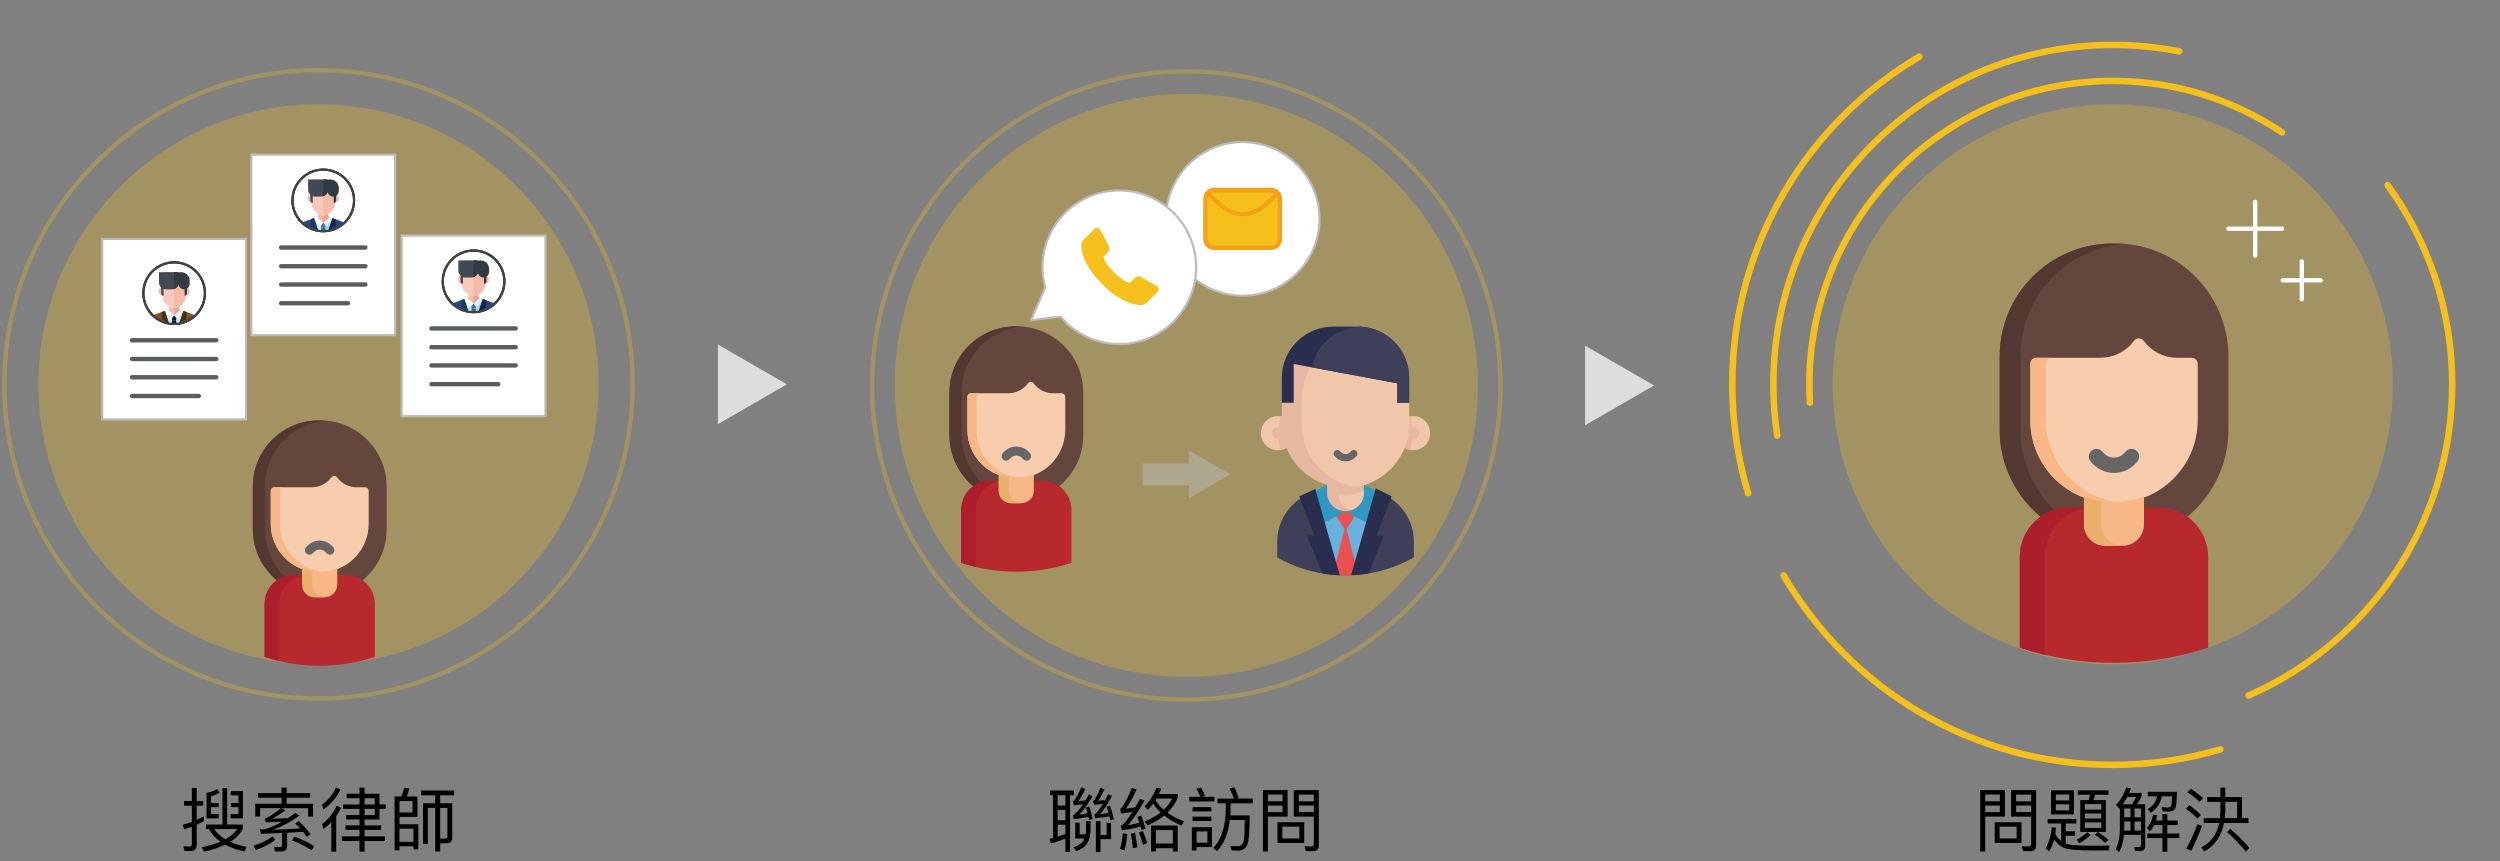 <?xml version="1.0" encoding="utf-8"?>
<!-- Generator: Adobe Illustrator 23.0.2, SVG Export Plug-In . SVG Version: 6.00 Build 0)  -->
<svg version="1.1" id="圖層_1" xmlns="http://www.w3.org/2000/svg" xmlns:xlink="http://www.w3.org/1999/xlink" x="0px" y="0px"
	 viewBox="0 0 573.68 197.68" style="enable-background:new 0 0 573.68 197.68;" xml:space="preserve">
<rect x="0" y="0" width="573.68" height="197.68" fill="#808080" stroke="none"/>
<style type="text/css">
	.st0{opacity:0.3;fill:none;stroke:#F5C01B;stroke-miterlimit:10;}
	.st1{fill:#040000;}
	.st2{opacity:0.3;fill:#EAB928;}
	.st3{fill:none;stroke:#EAB928;stroke-width:1.5;stroke-linecap:round;stroke-miterlimit:10;}
	.st4{fill:none;stroke:#EAB928;stroke-width:1.5;stroke-miterlimit:10;stroke-dasharray:1;}
	.st5{fill:none;stroke:#EAB928;stroke-miterlimit:10;}
	.st6{fill:#313535;}
	.st7{fill:#FFFFFF;stroke:#EAB928;stroke-linecap:round;stroke-miterlimit:10;}
	.st8{fill:none;stroke:#EAB928;stroke-linecap:round;stroke-miterlimit:10;}
	.st9{fill:none;stroke:#313535;stroke-miterlimit:10;}
	.st10{fill:#FFFFFF;}
	.st11{opacity:0.3;fill:#F5C01B;}
	.st12{fill:#CF9C63;}
	.st13{fill:#C78E59;}
	.st14{fill:#553731;}
	.st15{fill:#64463C;}
	.st16{fill:#0A8B81;}
	.st17{fill:#147E78;}
	.st18{fill:#F8CDAD;}
	.st19{fill:#F7B786;}
	.st20{fill:#ECB06D;}
	.st21{fill:#E83E46;}
	.st22{fill:#FAD1B5;}
	.st23{fill:#DA7E98;}
	.st24{fill:#666666;}
	.st25{fill:#B7292D;}
	.st26{fill:#AD1E2C;}
	.st27{fill:none;stroke:#F5C01B;stroke-width:1.5;stroke-linecap:round;stroke-miterlimit:10;}
	.st28{fill:#3D4058;}
	.st29{fill:#68B2E0;}
	.st30{fill:#E9504E;}
	.st31{fill:#3198C2;}
	.st32{fill:#292E4E;}
	.st33{fill:#E8B7A2;}
	.st34{fill:#F1C7AC;}
	.st35{fill:#F5C01B;}
	.st36{fill:#DDDDDD;}
	.st37{fill:#FFFFFF;stroke:#BCBBBB;stroke-width:0.5;stroke-miterlimit:10;}
	.st38{opacity:0.8;}
	.st39{fill:#FFFFFF;stroke:#000000;stroke-width:0.5;stroke-miterlimit:10;}
	.st40{fill:#F6BAA8;}
	.st41{fill:#F2A28C;}
	.st42{fill:#F8CABC;}
	.st43{fill:#414952;}
	.st44{fill:#333940;}
	.st45{fill:#CAE8E9;}
	.st46{fill:#A3D8DA;}
	.st47{fill:#496EB5;}
	.st48{fill:#3460AC;}
	.st49{fill:#E8ECF5;}
	.st50{fill:#264687;}
	.st51{fill:#122549;}
	.st52{fill:#193A67;}
	.st53{fill:none;stroke:#444243;stroke-width:0.5;stroke-miterlimit:10;}
	.st54{fill:#D8EDE8;}
	.st55{fill:#0B1733;}
	.st56{fill:#825425;}
	.st57{fill:#462F14;}
	.st58{fill:#F5C01B;stroke:#F5A118;stroke-miterlimit:10;}
	.st59{opacity:0.5;fill:#BCBBBB;}
	.st60{fill:none;stroke:#FFFFFF;stroke-linecap:round;stroke-miterlimit:10;}
</style>
<g>
	<g>
		<path d="M42.32,195.27l-0.24-1.09c0.48,0.05,0.94,0.08,1.38,0.08c0.37,0,0.56-0.22,0.56-0.64v-3.91c-0.61,0.22-1.2,0.43-1.79,0.62
			l-0.27-1.09c0.7-0.18,1.39-0.38,2.06-0.64v-3.7h-1.78v-1.1h1.78v-2.99h1.12v2.99h1.49v1.1h-1.49v3.25
			c0.54-0.26,1.09-0.53,1.62-0.82v1.14c-0.53,0.27-1.07,0.53-1.62,0.77v4.66c0,0.9-0.43,1.36-1.3,1.36H42.32z M52.12,180.84v8.37
			h3.59v0.98c-0.58,1.17-1.54,2.16-2.85,2.99c1.06,0.48,2.29,0.86,3.7,1.15l-0.42,1.07c-1.74-0.37-3.23-0.9-4.47-1.57
			c-1.34,0.64-2.95,1.18-4.82,1.6l-0.58-1.02c1.67-0.32,3.11-0.74,4.31-1.25c-1.15-0.82-2.02-1.79-2.63-2.91h-0.67v-1.04h3.76v-8.37
			H52.12z M48.42,186.81h1.76v0.99H47.4v-5.86c0.88-0.13,1.7-0.43,2.43-0.91l0.54,0.86c-0.54,0.37-1.2,0.64-1.95,0.8v1.57h1.76v0.96
			h-1.76V186.81z M51.73,192.6c1.2-0.67,2.11-1.46,2.72-2.35h-5.31C49.77,191.16,50.63,191.94,51.73,192.6z M54.71,184.26v-1.75
			h-1.76v-0.99h2.79v6.27H52.9v-0.99h1.81v-1.58h-1.68v-0.96H54.71z"/>
		<path d="M63.19,192.7c-1.2,0.96-2.71,1.74-4.51,2.37l-0.48-1.02c1.74-0.53,3.19-1.23,4.32-2.1L63.19,192.7z M64.6,182v-1.26h1.18
			V182h5.39v1.06h-5.39v1.39h6.05v2.93h-1.12v-1.92H64.6l0.88,0.43c-0.96,0.77-1.95,1.42-2.99,1.98c1.47-0.03,2.67-0.06,3.57-0.13
			c0.56-0.38,1.14-0.78,1.71-1.2l0.93,0.62c-1.89,1.41-3.91,2.48-6.08,3.25c2.08-0.06,4.15-0.18,6.23-0.32
			c-0.35-0.38-0.72-0.75-1.1-1.14l0.83-0.53c1.17,1.14,2.06,2.13,2.69,2.99l-0.86,0.62c-0.26-0.38-0.54-0.77-0.86-1.15
			c-1.3,0.08-2.51,0.16-3.67,0.22v3.06c0,0.8-0.45,1.22-1.31,1.22h-1.46l-0.24-1.07c0.45,0.05,0.9,0.08,1.31,0.08
			c0.35,0,0.54-0.18,0.54-0.5v-2.74c-1.76,0.08-3.38,0.14-4.85,0.18l-0.22-1.04c0.34,0.02,0.67,0.03,0.99,0.03
			c1.31-0.37,2.66-0.94,4.07-1.74c-1.09,0.03-2.32,0.08-3.71,0.11l-0.22-0.88c0.24-0.05,0.48-0.14,0.72-0.27
			c1.04-0.59,2.03-1.3,2.96-2.1h-4.77v1.91h-1.12v-2.91h6.05v-1.39H59.2V182H64.6z M72.09,194.19l-0.59,0.93
			c-1.47-0.96-2.98-1.73-4.51-2.29l0.58-0.85C69.22,192.58,70.73,193.32,72.09,194.19z"/>
		<path d="M78.13,181.16c-0.8,1.75-2.11,3.28-3.92,4.63l-0.34-1.12c1.49-1.15,2.58-2.48,3.25-3.97L78.13,181.16z M74.24,190.25
			l-0.34-1.1c1.54-1.25,2.66-2.66,3.36-4.24l1.01,0.45c-0.32,0.67-0.69,1.33-1.12,1.94v8.13h-1.12v-6.77
			C75.49,189.22,74.88,189.75,74.24,190.25z M83.67,188.05v1.36h3.78v1.02h-3.78v1.49h4.66v1.06h-4.66v2.46h-1.18v-2.46h-4.02v-1.06
			h4.02v-1.49h-3.23v-1.02h3.23v-1.36h-3.04v-1.02h3.04v-1.42h-3.76v-1.01h3.76v-1.44h-2.95v-1.02h2.95v-1.39h1.18v1.39h3.41v2.46
			h1.42v1.01h-1.42v2.45H83.67z M83.67,184.6h2.32v-1.44h-2.32V184.6z M83.67,187.03h2.32v-1.42h-2.32V187.03z"/>
		<path d="M95.8,187.46h-4.13v1.68h4.32v5.76h-1.1v-0.71h-3.22v0.96h-1.12v-12.39h1.58c0.27-0.64,0.46-1.3,0.59-2l1.2,0.16
			c-0.14,0.66-0.34,1.26-0.58,1.84h2.45V187.46z M94.66,186.44v-2.64h-2.99v2.64H94.66z M94.88,193.19v-3.04h-3.22v3.04H94.88z
			 M96.61,182.5v-1.09h7.6v1.09h-3.2v1.82h2.77v7.88c0,0.86-0.43,1.3-1.26,1.3h-1.5v1.92h-1.15v-10.04h-1.7v8.26h-1.1v-9.32h2.8
			v-1.82H96.61z M102.15,192.44c0.34,0,0.51-0.16,0.51-0.46v-6.59h-1.65v7.03L102.15,192.44z"/>
	</g>
</g>
<g>
	<g>
		<path d="M246.45,181.41v1.06h-0.91v13.03h-1.06v-3.04c-1.06,0.43-2.16,0.8-3.35,1.09l-0.27-1.07c0.26-0.06,0.53-0.11,0.78-0.18
			v-9.83h-0.69v-1.06H246.45z M244.48,184.84v-2.37h-1.78v2.37H244.48z M244.48,188.23v-2.37h-1.78v2.37H244.48z M244.48,191.38
			v-2.13h-1.78v2.75C243.31,191.83,243.91,191.62,244.48,191.38z M250.76,187.97l-0.82,0.21c-0.06-0.26-0.11-0.51-0.16-0.74
			c-1.22,0.22-2.34,0.4-3.36,0.53l-0.22-0.83c0.59-0.34,1.36-1.18,2.29-2.56l-2.05,0.19l-0.24-0.85c0.14-0.06,0.27-0.19,0.4-0.37
			c0.58-0.83,1.09-1.81,1.52-2.9l0.94,0.37c-0.53,1.15-1.07,2.1-1.62,2.83c0.54-0.06,1.07-0.11,1.62-0.18
			c0.26-0.43,0.53-0.88,0.8-1.33l0.88,0.35c-1.26,2.11-2.3,3.54-3.1,4.27l1.92-0.34c-0.13-0.46-0.26-0.9-0.38-1.3l0.78-0.26
			C250.26,185.93,250.53,186.89,250.76,187.97z M247.75,188.78v2.67h1.38c0.05-0.3,0.08-0.62,0.08-0.94v-2.08h1.04v2.08
			c-0.03,1.3-0.3,2.34-0.82,3.12c-0.51,0.74-1.36,1.3-2.51,1.7l-0.58-0.91c1.06-0.37,1.81-0.85,2.24-1.46
			c0.1-0.18,0.19-0.35,0.27-0.54h-2.11v-3.63H247.75z M255.61,188.02l-0.82,0.21c-0.06-0.3-0.14-0.59-0.21-0.88
			c-1.18,0.16-2.26,0.3-3.25,0.42l-0.21-0.83c0.51-0.32,1.17-1.15,1.97-2.46l-2.03,0.19l-0.24-0.83c0.14-0.06,0.27-0.19,0.4-0.37
			c0.48-0.78,0.91-1.68,1.28-2.71l0.94,0.37c-0.48,1.09-0.96,1.95-1.41,2.61c0.51-0.03,1.04-0.08,1.57-0.14
			c0.22-0.42,0.45-0.86,0.7-1.33l0.88,0.35c-1.14,2.11-2.05,3.5-2.75,4.21c0.56-0.08,1.2-0.18,1.94-0.29
			c-0.13-0.48-0.27-0.96-0.43-1.42l0.78-0.24C255.05,185.78,255.35,186.84,255.61,188.02z M254.95,188.81v3.75h-2.42v2.95h-1.06
			v-7.09h1.06v3.19h1.41v-2.79H254.95z"/>
		<path d="M262.87,190.17l-0.96,0.26c-0.06-0.27-0.13-0.53-0.19-0.77c-1.47,0.42-2.9,0.71-4.26,0.87l-0.29-1.01
			c0.19-0.1,0.35-0.19,0.5-0.32c0.61-0.58,1.33-1.54,2.19-2.88c-0.85,0.13-1.71,0.24-2.58,0.37l-0.27-1.02
			c0.16-0.08,0.32-0.22,0.46-0.42c0.86-1.31,1.63-2.8,2.27-4.48l1.06,0.4c-0.8,1.83-1.62,3.3-2.45,4.4c0.7-0.08,1.42-0.18,2.15-0.3
			c0.35-0.61,0.72-1.25,1.1-1.95l1.06,0.38c-1.54,2.66-2.82,4.55-3.84,5.67c0.88-0.16,1.76-0.34,2.64-0.56
			c-0.16-0.48-0.32-0.93-0.48-1.36l0.9-0.29C262.24,188.02,262.58,189.03,262.87,190.17z M258.67,191.35
			c-0.1,1.42-0.3,2.69-0.64,3.79l-1.02-0.32c0.34-1.06,0.54-2.26,0.62-3.6L258.67,191.35z M260.99,194.41l-1.02,0.22
			c-0.13-1.26-0.29-2.37-0.46-3.33l0.96-0.21C260.66,192.12,260.83,193.23,260.99,194.41z M263.24,193.45l-0.94,0.42
			c-0.29-1.07-0.61-2.03-0.96-2.87l0.91-0.29C262.63,191.56,262.95,192.47,263.24,193.45z M266.48,180.98
			c-0.18,0.43-0.35,0.83-0.54,1.22h4.31v0.85c-0.54,1.3-1.33,2.45-2.35,3.44c1.06,0.77,2.3,1.42,3.75,1.97l-0.5,1.01
			c-1.57-0.67-2.9-1.44-3.99-2.31c-1.07,0.87-2.35,1.62-3.84,2.24l-0.67-0.9c1.44-0.58,2.66-1.26,3.67-2.06
			c-0.67-0.64-1.25-1.31-1.7-2.02c-0.38,0.51-0.8,0.99-1.25,1.44l-0.72-0.85c1.12-1.09,2.05-2.5,2.75-4.26L266.48,180.98z
			 M270.23,195.42h-1.1v-0.78h-3.89v0.74h-1.1v-5.95h6.1V195.42z M269.01,183.24h-3.63l-0.21,0.35c0.48,0.82,1.1,1.55,1.87,2.23
			C267.88,185.03,268.53,184.16,269.01,183.24z M269.13,193.56v-3.09h-3.89v3.09H269.13z"/>
		<path d="M275.47,182.85c-0.27-0.64-0.59-1.26-0.94-1.86l1.09-0.3c0.38,0.7,0.67,1.34,0.88,1.94l-0.62,0.22h2.79v1.06h-5.76v-1.06
			H275.47z M278.11,194.38h-3.54v0.8h-1.07v-5.36h4.61V194.38z M277.97,185.21v0.98h-4.32v-0.98H277.97z M277.97,187.41v0.99h-4.32
			v-0.99H277.97z M277.06,193.37v-2.59h-2.48v2.59H277.06z M283.16,183.24c-0.29-0.8-0.64-1.55-1.04-2.27l1.12-0.32
			c0.45,0.88,0.78,1.68,1.02,2.4l-0.5,0.19h3.71v1.1h-5.07v0.99c-0.02,0.61-0.05,1.2-0.08,1.78h4.45c-0.03,3.17-0.16,5.2-0.35,6.1
			c-0.29,1.28-1.02,1.94-2.19,1.99c-0.45,0-0.99-0.03-1.6-0.06l-0.32-1.01c0.7,0.03,1.31,0.06,1.79,0.06
			c0.75-0.03,1.22-0.56,1.39-1.62c0.08-0.69,0.13-2.16,0.14-4.4h-3.41c-0.38,3.14-1.38,5.52-2.96,7.16l-0.85-0.75
			c1.89-1.92,2.85-4.99,2.88-9.24v-0.99h-1.92v-1.1H283.16z"/>
		<path d="M295.46,187.38h-4.51v8h-1.15V181.3h5.67V187.38z M294.31,182.32h-3.36v1.55h3.36V182.32z M290.95,186.36h3.36v-1.5h-3.36
			V186.36z M299.28,188.68v4.75h-6.15v-4.75H299.28z M298.16,189.7h-3.91v2.71h3.91V189.7z M296.88,187.38v-6.08h5.75v12.69
			c0,0.88-0.45,1.33-1.33,1.33c-0.56,0-1.12-0.02-1.66-0.03l-0.29-1.1c0.54,0.03,1.04,0.06,1.52,0.06c0.42,0,0.62-0.21,0.62-0.62
			v-6.24H296.88z M301.49,182.34h-3.46v1.54h3.46V182.34z M298.04,186.34h3.46v-1.49h-3.46V186.34z"/>
	</g>
</g>
<g>
	<g>
		<path d="M460.06,187.38h-4.51v8h-1.15V181.3h5.67V187.38z M458.91,182.32h-3.36v1.55h3.36V182.32z M455.55,186.36h3.36v-1.5h-3.36
			V186.36z M463.88,188.68v4.75h-6.15v-4.75H463.88z M462.76,189.7h-3.91v2.71h3.91V189.7z M461.48,187.38v-6.08h5.75v12.69
			c0,0.88-0.45,1.33-1.33,1.33c-0.56,0-1.12-0.02-1.66-0.03l-0.29-1.1c0.54,0.03,1.04,0.06,1.52,0.06c0.42,0,0.62-0.21,0.62-0.62
			v-6.24H461.48z M466.09,182.34h-3.46v1.54h3.46V182.34z M462.64,186.34h3.46v-1.49h-3.46V186.34z"/>
		<path d="M484.09,194.01l-0.19,1.15h-3.33c-3.73,0-6.07-0.21-7-0.62c-0.83-0.35-1.55-0.99-2.19-1.92
			c-0.26,0.99-0.66,1.92-1.17,2.75l-0.8-0.72c0.83-1.44,1.3-3.04,1.38-4.83l0.99,0.13c-0.03,0.51-0.08,1.01-0.14,1.49
			c0.4,0.66,0.85,1.17,1.34,1.55v-4.02h-3.1v-1.02h6.59v1.02h-2.46v1.78h2.16v1.04h-2.16v1.79c0.06,0.02,0.11,0.03,0.18,0.06
			c0.9,0.29,2.95,0.43,6.13,0.43C482.01,194.07,483.26,194.04,484.09,194.01z M475.91,181.36v5.52h-5.25v-5.52H475.91z
			 M474.83,183.67v-1.34h-3.07v1.34H474.83z M474.83,184.57h-3.07v1.38h3.07V184.57z M479.72,191.64c-0.7,0.7-1.57,1.31-2.59,1.86
			l-0.59-0.8c0.96-0.5,1.78-1.07,2.45-1.71L479.72,191.64z M479.31,183.59c0.13-0.38,0.22-0.8,0.29-1.22h-2.79v-0.99h7.04v0.99
			h-3.15c-0.06,0.42-0.16,0.82-0.29,1.22h2.82v7.32h-5.87v-7.32H479.31z M482.19,185.78v-1.26h-3.78v1.26H482.19z M482.19,187.83
			v-1.17h-3.78v1.17H482.19z M482.19,188.71h-3.78v1.28h3.78V188.71z M483.81,192.71l-0.72,0.74c-0.58-0.61-1.36-1.23-2.38-1.89
			l0.67-0.64C482.33,191.53,483.15,192.12,483.81,192.71z"/>
		<path d="M486.28,195.55l-0.77-0.72c0.61-1.18,0.93-2.71,0.94-4.53v-4.91c-0.06,0.06-0.11,0.11-0.16,0.18l-0.7-0.85
			c0.94-1.02,1.73-2.37,2.35-4.03l1.04,0.24c-0.13,0.35-0.27,0.7-0.4,1.02h2.85v0.8c-0.35,0.72-0.7,1.33-1.06,1.81h1.89v9.59
			c0,0.77-0.4,1.15-1.18,1.15h-1.1l-0.26-0.96c0.37,0.03,0.72,0.06,1.04,0.06c0.35,0,0.53-0.21,0.53-0.61v-2.21h-3.91
			C487.24,193.16,486.87,194.49,486.28,195.55z M490.22,182.88h-2.08c-0.32,0.61-0.66,1.15-1.01,1.67h2.06
			C489.53,184.07,489.87,183.53,490.22,182.88z M487.45,190.23c0,0.13-0.02,0.26-0.02,0.37h1.46v-2.1h-1.44V190.23z M488.89,185.54
			h-1.44v2h1.44V185.54z M491.29,185.54h-1.47v2h1.47V185.54z M489.82,190.6h1.47v-2.1h-1.47V190.6z M493.34,190.79l-0.67-0.82
			c0.71-0.77,1.17-1.78,1.42-3.06l0.96,0.18c-0.1,0.43-0.19,0.83-0.3,1.2h1.47v-1.49h1.12v1.49h2.38v1.04h-2.38v1.95h2.74v1.04
			h-2.74v3.14h-1.12v-3.14h-3.49v-1.04h3.49v-1.95h-1.89C494.04,189.9,493.72,190.38,493.34,190.79z M492.86,182.72v-1.02h6.67
			c0,2.18-0.14,3.47-0.43,3.91c-0.29,0.42-0.77,0.64-1.46,0.64c-0.38,0-0.83-0.03-1.34-0.06l-0.27-0.96
			c0.54,0.03,1.01,0.06,1.38,0.08c0.45-0.02,0.72-0.16,0.83-0.43c0.1-0.27,0.16-0.99,0.19-2.15h-2.35c-0.16,0.74-0.4,1.39-0.72,1.95
			c-0.42,0.67-1.02,1.3-1.82,1.84l-0.69-0.88c0.72-0.42,1.27-0.91,1.62-1.49c0.24-0.42,0.42-0.9,0.53-1.42H492.86z"/>
		<path d="M505.05,187.01l-0.83,0.83c-0.62-0.72-1.5-1.47-2.64-2.27l0.83-0.8C503.47,185.53,504.35,186.28,505.05,187.01z
			 M505.29,189.53c-0.74,2.02-1.57,3.92-2.46,5.7l-1.14-0.48c0.99-1.83,1.84-3.7,2.56-5.62L505.29,189.53z M505.55,183.17
			l-0.83,0.83c-0.67-0.71-1.6-1.44-2.77-2.21l0.83-0.8C503.86,181.73,504.78,182.45,505.55,183.17z M509.52,182.9v-2.15h1.12v2.15
			h3.84v4.83h1.49v1.12h-5.62c-0.59,3.03-2.1,5.2-4.53,6.55l-0.69-0.94c2.19-1.12,3.57-2.99,4.11-5.6h-3.54v-1.12h3.71
			c0.06-0.54,0.1-1.12,0.1-1.71v-2.02h-3.01v-1.1H509.52z M510.64,185.78c0,0.67-0.05,1.33-0.11,1.95h2.83v-3.73h-2.72V185.78z
			 M511.02,190.92l0.75-0.72c1.23,0.98,2.71,2.43,4.4,4.37l-0.82,0.83C513.92,193.67,512.46,192.17,511.02,190.92z"/>
	</g>
</g>
<circle class="st0" cx="73.09" cy="88.2" r="72.09"/>
<circle class="st0" cx="272.22" cy="88.45" r="72.09"/>
<g>
	<circle class="st11" cx="73.09" cy="88.2" r="64.27"/>
	<g>
		<path class="st15" d="M73.56,96.48h-0.39c-8.37,0-15.15,6.78-15.15,15.15v9.84c0,4.76,2.2,9.01,5.63,11.78
			c1.06-0.75,2.36-1.2,3.77-1.2h2.09v-1.38c1.2,0.43,2.45,0.65,3.72,0.65h0.29c1.28,0,2.53-0.22,3.72-0.65v1.38h2.09
			c1.4,0,2.7,0.45,3.77,1.2c3.43-2.78,5.63-7.02,5.63-11.78v-9.84C88.71,103.27,81.93,96.48,73.56,96.48z"/>
		<path class="st14" d="M63.64,133.26c0.54-0.38,1.14-0.69,1.78-0.89c-2.85-2.76-4.62-6.62-4.62-10.89v-9.84
			c0-7.97,6.15-14.5,13.96-15.11c-0.39-0.03-0.79-0.05-1.2-0.05h-0.39c-8.37,0-15.15,6.78-15.15,15.15v9.84
			C58.01,126.24,60.21,130.48,63.64,133.26z"/>
		<path class="st25" d="M79.32,131.9h-2.09v2.28c0,1.5-1.22,2.72-2.72,2.72h-2.3c-1.5,0-2.72-1.22-2.72-2.72v-2.28h-2.09
			c-3.7,0-6.69,3-6.69,6.69v12.15c3.98,1.32,8.23,2.04,12.65,2.04c4.42,0,8.67-0.72,12.65-2.04v-12.15
			C86.01,134.89,83.02,131.9,79.32,131.9z"/>
		<path class="st26" d="M69.5,131.9h-2.09c-3.7,0-6.69,3-6.69,6.69v12.15c1.09,0.36,2.21,0.68,3.35,0.95v-13.11
			c0-3.27,2.34-5.98,5.43-6.57V131.9z"/>
		<path class="st18" d="M73.22,131.3c-6.11,0-11.09-4.97-11.09-11.09v-7.57c0-0.45,0.37-0.82,0.82-0.82h8.6
			c1.77,0,3.45-0.85,4.48-2.27c0.15-0.21,0.4-0.34,0.66-0.34c0.26,0,0.51,0.12,0.66,0.34c1.04,1.42,2.71,2.27,4.48,2.27h1.95
			c0.45,0,0.82,0.37,0.82,0.82v7.57c0,6.11-4.97,11.09-11.09,11.09H73.22z"/>
		<path class="st19" d="M64.23,120.21v-7.57c0-0.45,0.37-0.82,0.82-0.82h-2.09c-0.45,0-0.82,0.37-0.82,0.82v7.57
			c0,6.11,4.97,11.09,11.09,11.09h0.29c0.31,0,0.61-0.01,0.91-0.04C68.72,130.8,64.23,126.02,64.23,120.21z"/>
		<path class="st19" d="M73.51,131.16h-0.29c-1.37,0-2.68-0.26-3.89-0.72v3.74c0,1.58,1.3,2.88,2.88,2.88h2.3
			c1.58,0,2.88-1.3,2.88-2.88v-3.74C76.19,130.9,74.88,131.16,73.51,131.16z"/>
		<path class="st20" d="M71.67,134.18v-3.14c-0.81-0.12-1.59-0.32-2.33-0.6v3.74c0,1.58,1.3,2.88,2.88,2.88h2.3c0,0,0.01,0,0.01,0
			C72.95,137.05,71.67,135.76,71.67,134.18z"/>
		<path class="st24" d="M73.36,124.05c-1.2,0-2.35,0.57-3.15,1.56c-0.36,0.44-0.29,1.09,0.15,1.45s1.09,0.29,1.45-0.15
			c0.42-0.51,0.97-0.8,1.55-0.8c0.59,0,1.14,0.28,1.55,0.8c0.36,0.44,1.01,0.51,1.45,0.15c0.44-0.36,0.51-1.01,0.15-1.45
			C75.71,124.62,74.57,124.05,73.36,124.05z"/>
	</g>
</g>
<g>
	<circle class="st11" cx="484.82" cy="88.2" r="64.27"/>
	<g>
		<path class="st15" d="M485.44,55.88h-0.67c-14.3,0-25.9,11.6-25.9,25.9V98.6c0,8.14,3.75,15.39,9.62,20.14
			c1.82-1.29,4.04-2.05,6.44-2.05h3.57v-2.37c2.05,0.73,4.19,1.1,6.37,1.1h0.49c2.18,0,4.32-0.37,6.37-1.1v2.37h3.57
			c2.4,0,4.62,0.76,6.44,2.05c5.87-4.75,9.62-12.01,9.62-20.14V81.78C511.34,67.48,499.74,55.88,485.44,55.88z"/>
		<path class="st14" d="M468.48,118.74c0.92-0.65,1.94-1.17,3.04-1.52c-4.87-4.71-7.9-11.31-7.9-18.62V81.78
			c0-13.62,10.51-24.78,23.86-25.82c-0.67-0.05-1.36-0.08-2.04-0.08h-0.67c-14.3,0-25.9,11.6-25.9,25.9V98.6
			C458.87,106.73,462.62,113.99,468.48,118.74z"/>
		<path class="st25" d="M495.28,116.41h-3.57v3.91c0,2.56-2.08,4.64-4.64,4.64h-3.94c-2.56,0-4.64-2.08-4.64-4.64v-3.91h-3.57
			c-6.32,0-11.44,5.12-11.44,11.44v20.77c6.79,2.26,14.06,3.49,21.62,3.49c7.56,0,14.82-1.23,21.62-3.49v-20.77
			C506.72,121.53,501.6,116.41,495.28,116.41z"/>
		<path class="st26" d="M478.49,116.41h-3.57c-6.32,0-11.44,5.12-11.44,11.44v20.77c1.87,0.62,3.78,1.17,5.72,1.63v-22.4
			c0-5.58,4-10.23,9.29-11.23V116.41z"/>
		<path class="st18" d="M484.86,115.39c-10.45,0-18.95-8.5-18.95-18.95V83.49c0-0.77,0.62-1.39,1.39-1.39h14.71
			c3.03,0,5.89-1.45,7.66-3.88c0.26-0.36,0.68-0.57,1.13-0.57c0.45,0,0.87,0.21,1.13,0.57c1.77,2.43,4.63,3.88,7.66,3.88h3.33
			c0.77,0,1.39,0.62,1.39,1.39v12.95c0,10.45-8.5,18.95-18.95,18.95H484.86z"/>
		<path class="st19" d="M469.48,96.44V83.49c0-0.77,0.62-1.39,1.39-1.39h-3.58c-0.77,0-1.39,0.62-1.39,1.39v12.95
			c0,10.45,8.5,18.95,18.95,18.95h0.49c0.52,0,1.04-0.02,1.55-0.07C477.16,114.54,469.48,106.37,469.48,96.44z"/>
		<path class="st19" d="M485.35,115.15h-0.49c-2.34,0-4.58-0.44-6.65-1.22v6.39c0,2.71,2.22,4.92,4.92,4.92h3.94
			c2.71,0,4.92-2.22,4.92-4.92v-6.39C489.93,114.71,487.69,115.15,485.35,115.15z"/>
		<path class="st20" d="M482.2,120.31v-5.36c-1.38-0.2-2.72-0.55-3.99-1.03v6.39c0,2.71,2.22,4.92,4.92,4.92h3.94
			c0.01,0,0.02,0,0.02,0C484.4,125.22,482.2,123.01,482.2,120.31z"/>
		<path class="st24" d="M485.1,108.53c2.05,0,4.02-0.97,5.39-2.66c0.61-0.75,0.5-1.86-0.26-2.48c-0.75-0.61-1.86-0.5-2.48,0.26
			c-0.71,0.88-1.65,1.36-2.65,1.36c-1,0-1.94-0.48-2.65-1.36c-0.61-0.75-1.72-0.87-2.48-0.26c-0.75,0.61-0.87,1.72-0.26,2.48
			C481.09,107.56,483.05,108.53,485.1,108.53z"/>
	</g>
</g>
<path class="st11" d="M339.13,88.45c0,36.95-29.95,66.9-66.9,66.9c-9.86,0-19.23-2.14-27.66-5.97h0c-2.55-1.16-5.01-2.47-7.38-3.93
	c-1.79-1.1-3.52-2.29-5.19-3.54c-16.2-12.21-26.67-31.61-26.67-53.46c0-36.95,29.95-66.9,66.9-66.9S339.13,51.5,339.13,88.45z"/>
<g>
	<path class="st28" d="M324.44,124.27v3.64c-3.18,1.8-6.69,3.07-10.43,3.69c-0.8,0.13-1.61,0.24-2.43,0.31
		c-0.51,0.05-1.02,0.08-1.54,0.1c-0.42,0.02-0.85,0.03-1.27,0.03c-0.95,0-1.89-0.04-2.82-0.12c-2.36-0.21-4.64-0.67-6.82-1.36
		c-2.12-0.67-4.14-1.56-6.04-2.64v-3.64c0-5.47,3.72-10.08,8.76-11.43c0.18-0.05,0.37-0.09,0.56-0.14c0.5-0.11,1.02-0.18,1.54-0.23
		c0.32-0.03,0.64-0.04,0.97-0.04h7.7c0.86,0,1.7,0.09,2.51,0.27c0.05,0.01,0.09,0.02,0.14,0.03c0.14,0.03,0.27,0.06,0.41,0.1
		c0,0,0.01,0,0.01,0c1.33,0.36,2.57,0.94,3.67,1.7C322.42,116.69,324.44,120.24,324.44,124.27z"/>
	<path class="st29" d="M315.7,112.71l-0.03,0.13l-4.1,19.07c-0.93,0.08-1.87,0.12-2.82,0.12c-0.95,0-1.89-0.04-2.82-0.12l-4.1-19.06
		l-0.03-0.14H315.7z"/>
	<path class="st30" d="M311.93,116.71l-3.18,5.09l-3.18-5.09"/>
	<path class="st30" d="M311.69,131.9c-0.97,0.09-1.94,0.14-2.93,0.14c-0.99,0-1.97-0.05-2.93-0.13l2.93-11.42L311.69,131.9z"/>
	<path class="st31" d="M308.75,117.29l-5.33,2.96l-1.62-7.54l3.31-1.95"/>
	<path class="st31" d="M308.75,117.29l5.33,2.96l1.62-7.54l-3.31-1.95"/>
	<path class="st32" d="M319.34,113.9l-3.44,8.98h1.69L314,131.6c-0.8,0.13-1.61,0.24-2.43,0.31c-0.51,0.05-1.02,0.08-1.54,0.1
		l5.67-19.95L319.34,113.9z"/>
	<path class="st32" d="M298.13,113.9l3.44,8.98h-1.69l3.59,8.72c0.8,0.13,1.61,0.24,2.43,0.31c0.51,0.05,1.03,0.08,1.54,0.1
		l-5.63-19.82L298.13,113.9z"/>
	<path class="st33" d="M312.97,107.89v5.18c0,1.9-1.25,3.5-2.97,4.03c-0.39,0.12-0.81,0.19-1.25,0.19c-2.33,0-4.22-1.89-4.22-4.22
		v-5.18H312.97z"/>
	<path class="st34" d="M312.97,112.74v0.33c0,1.9-1.25,3.5-2.97,4.03c-1.55-0.48-2.72-1.83-2.94-3.48c0.28,0.02,0.57,0.03,0.85,0.03
		c0.8,0,1.58-0.06,2.34-0.19C311.2,113.3,312.11,113.06,312.97,112.74z"/>
	<path class="st34" d="M297.18,99.4c0,1.95-1.43,3.57-3.3,3.87c-0.2,0.03-0.41,0.05-0.63,0.05c-2.17,0-3.92-1.76-3.92-3.92
		s1.76-3.92,3.92-3.92c0.21,0,0.42,0.02,0.63,0.05C295.75,95.83,297.18,97.45,297.18,99.4z"/>
	<path class="st33" d="M297.18,99.4c0,1.95-1.43,3.57-3.3,3.87c-0.34-1.23-0.52-2.53-0.52-3.87c0-1.34,0.18-2.64,0.52-3.87
		C295.75,95.83,297.18,97.45,297.18,99.4z"/>
	<path class="st33" d="M294.66,99.4c0,0.77-0.63,1.4-1.4,1.4s-1.4-0.63-1.4-1.4s0.63-1.4,1.4-1.4S294.66,98.63,294.66,99.4z"/>
	<path class="st34" d="M320.33,99.4c0,1.95,1.43,3.57,3.3,3.87c0.2,0.03,0.41,0.05,0.63,0.05c2.17,0,3.92-1.76,3.92-3.92
		s-1.76-3.92-3.92-3.92c-0.21,0-0.42,0.02-0.63,0.05C321.76,95.83,320.33,97.45,320.33,99.4z"/>
	<g>
		<path class="st33" d="M320.33,99.4c0,1.95,1.43,3.57,3.3,3.87c0.34-1.23,0.52-2.53,0.52-3.87c0-1.34-0.18-2.64-0.52-3.87
			C321.76,95.83,320.33,97.45,320.33,99.4z"/>
		<path class="st33" d="M323.36,91.75v5.56c0,7.27-5.31,13.29-12.26,14.41c-0.02,0-0.05,0.01-0.07,0.01
			c-0.74,0.12-1.5,0.18-2.27,0.18c-8.06,0-14.6-6.54-14.6-14.6v-5.56c0-1.7,0.29-3.33,0.82-4.85c2-5.68,7.41-9.76,13.78-9.76h0
			c0.77,0,1.53,0.06,2.27,0.18C318.01,78.42,323.36,84.46,323.36,91.75z"/>
		<path class="st33" d="M325.66,99.4c0,0.77-0.63,1.4-1.4,1.4s-1.4-0.63-1.4-1.4s0.63-1.4,1.4-1.4S325.66,98.63,325.66,99.4z"/>
	</g>
	<path class="st34" d="M323.36,91.75v5.56c0,7.27-5.31,13.29-12.26,14.41c-0.02,0-0.05,0.01-0.07,0.01
		c-6.98-1.09-12.33-7.14-12.33-14.43v-5.56c0-7.29,5.34-13.33,12.33-14.43C318.01,78.42,323.36,84.46,323.36,91.75z"/>
	<path class="st32" d="M323.36,86.71v5.7h-2.72v-4.46l-19.62-3.65l-4.15-0.77v8.88h-2.72v-5.7c0-6.49,5.26-11.76,11.76-11.76h5.69
		c0.15,0,0.31,0,0.46,0.01C318.34,75.2,323.36,80.37,323.36,86.71z"/>
	<path class="st28" d="M323.36,86.71v5.7h-2.72v-4.46l-19.62-3.65c1.08-5.19,5.59-9.13,11.04-9.34
		C318.34,75.2,323.36,80.37,323.36,86.71z"/>
	<path class="st24" d="M308.75,105.87c0.97,0,1.91-0.46,2.56-1.26c0.29-0.36,0.24-0.88-0.12-1.17c-0.36-0.29-0.88-0.24-1.17,0.12
		c-0.34,0.42-0.78,0.64-1.26,0.64c-0.47,0-0.92-0.23-1.26-0.64c-0.29-0.36-0.82-0.41-1.17-0.12c-0.36,0.29-0.41,0.82-0.12,1.17
		C306.85,105.41,307.78,105.87,308.75,105.87z"/>
</g>
<polygon class="st36" points="180.57,88.2 164.74,79.06 164.74,97.33 "/>
<polygon class="st36" points="379.56,88.45 363.73,79.32 363.73,97.59 "/>
<g>
	<g>
		<rect x="92.17" y="54.07" class="st37" width="33" height="41.42"/>
		<g>
			<g class="st38">
				<path class="st6" d="M118.33,75.87H99c-0.28,0-0.5-0.22-0.5-0.5s0.22-0.5,0.5-0.5h19.34c0.28,0,0.5,0.22,0.5,0.5
					S118.61,75.87,118.33,75.87z"/>
			</g>
			<g class="st38">
				<path class="st6" d="M118.33,80.17H99c-0.28,0-0.5-0.22-0.5-0.5s0.22-0.5,0.5-0.5h19.34c0.28,0,0.5,0.22,0.5,0.5
					S118.61,80.17,118.33,80.17z"/>
			</g>
			<g class="st38">
				<path class="st6" d="M118.33,84.36H99c-0.28,0-0.5-0.22-0.5-0.5s0.22-0.5,0.5-0.5h19.34c0.28,0,0.5,0.22,0.5,0.5
					S118.61,84.36,118.33,84.36z"/>
			</g>
			<g class="st38">
				<path class="st6" d="M114.34,88.66H99c-0.28,0-0.5-0.22-0.5-0.5s0.22-0.5,0.5-0.5h15.34c0.28,0,0.5,0.22,0.5,0.5
					S114.61,88.66,114.34,88.66z"/>
			</g>
			<g id="surface1_8_">
				<path class="st39" d="M115.74,64.56c0,3.91-3.17,7.07-7.07,7.07c-3.91,0-7.07-3.17-7.07-7.07s3.17-7.07,7.07-7.07
					C112.57,57.49,115.74,60.66,115.74,64.56z"/>
				<path class="st40" d="M109.73,67.81V67.1h-2.13v0.71c0,0.32-0.2,0.61-0.5,0.72l-3.27,1.19c1.26,1.19,2.97,1.91,4.84,1.91
					c1.87,0,3.57-0.73,4.84-1.91l-3.27-1.19C109.93,68.42,109.73,68.13,109.73,67.81z"/>
				<path class="st41" d="M113.5,69.72l-3.27-1.19c-0.3-0.11-0.5-0.4-0.5-0.72V67.1h-1.08v4.53c0,0,0.01,0,0.01,0
					C110.54,71.63,112.24,70.91,113.5,69.72z"/>
				<path class="st40" d="M112.27,64.12c0,0.5-0.41,0.91-0.91,0.91c-0.5,0-0.91-0.41-0.91-0.91c0-0.5,0.41-0.91,0.91-0.91
					C111.86,63.21,112.27,63.61,112.27,64.12z"/>
				<path class="st40" d="M106.89,64.12c0,0.5-0.41,0.91-0.91,0.91c-0.5,0-0.91-0.41-0.91-0.91c0-0.5,0.41-0.91,0.91-0.91
					C106.48,63.21,106.89,63.61,106.89,64.12z"/>
				<path class="st42" d="M109.88,67.54l-0.61,0.31c-0.38,0.2-0.83,0.2-1.21,0l-0.61-0.31c-0.9-0.46-1.47-1.4-1.47-2.41v-2.38
					c0-1.48,1.2-2.69,2.69-2.69c1.48,0,2.69,1.2,2.69,2.69v2.38C111.35,66.14,110.78,67.07,109.88,67.54z"/>
				<path class="st40" d="M108.66,60.06c0,0-0.01,0-0.01,0V68c0.21,0,0.42-0.05,0.62-0.15l0.61-0.31c0.9-0.46,1.47-1.4,1.47-2.41
					v-2.38C111.35,61.26,110.15,60.06,108.66,60.06z"/>
				<path class="st43" d="M105.18,59.75v2.36c0,0.46,0.2,0.87,0.51,1.16v1.33c0,0.31,0.25,0.55,0.55,0.55V63.6
					c0.16,0.06,0.34,0.09,0.52,0.09h1.42c0.87,0,1.58-0.71,1.58-1.58v-2.09c0-0.15-0.12-0.28-0.28-0.28L105.18,59.75L105.18,59.75z"
					/>
				<path class="st44" d="M110.27,59.75h-0.28c-0.11,0-0.21,0.06-0.27,0.15c-0.05-0.09-0.14-0.15-0.25-0.15h-0.83v3.87
					c0.5-0.16,0.89-0.56,1.04-1.06c0.07,0.64,0.62,1.13,1.27,1.13c0.04,0,0.08,0,0.11-0.01v1.47c0.31,0,0.55-0.25,0.55-0.55v-1.1
					c0.37-0.22,0.62-0.63,0.62-1.1v-0.68C112.25,60.63,111.37,59.75,110.27,59.75z"/>
				<path class="st45" d="M110.79,68.62l-2.14,1.03l-2.12-1.03l-2.79,1.02c1.27,1.23,3.01,1.99,4.92,1.99c1.89,0,3.6-0.74,4.87-1.94
					L110.79,68.62z"/>
				<path class="st46" d="M108.66,71.63c1.89,0,3.6-0.74,4.87-1.94l-2.74-1.07l-2.14,1.03L108.66,71.63z"/>
				<path class="st47" d="M109.11,70.84h-0.89l-0.28-1.16h1.44L109.11,70.84z"/>
				<path class="st48" d="M108.12,71.61c0.18,0.01,0.36,0.02,0.55,0.02c0.18,0,0.37-0.01,0.55-0.02l-0.1-0.78h-0.89L108.12,71.61z"
					/>
				<path class="st49" d="M110.17,68.31l-1.49,1.34l0.75,1.03l1.37-2.06L110.17,68.31z"/>
				<path class="st10" d="M107.16,68.31l1.49,1.34l-0.75,1.03l-1.37-2.06L107.16,68.31z"/>
				<path class="st50" d="M113.56,69.67l-2.77-1.04l-0.97,2.92C111.26,71.3,112.55,70.63,113.56,69.67z"/>
				<path class="st51" d="M109.82,71.54c0.36-0.06,0.72-0.15,1.06-0.26l-0.09-0.44l0.7-0.21v-1.74l-0.7-0.27L109.82,71.54z"/>
				<path class="st50" d="M103.74,69.64l2.79-1.02l0.97,2.92C106.07,71.3,104.77,70.63,103.74,69.64z"/>
				<path class="st52" d="M107.51,71.54c-0.36-0.06-0.72-0.15-1.06-0.26l0.09-0.44l-0.7-0.21v-1.74l0.7-0.27L107.51,71.54z"/>
				<path class="st53" d="M115.74,64.56c0,3.91-3.17,7.07-7.07,7.07c-3.91,0-7.07-3.17-7.07-7.07s3.17-7.07,7.07-7.07
					C112.57,57.49,115.74,60.66,115.74,64.56z"/>
			</g>
		</g>
	</g>
</g>
<g>
	<g>
		<rect x="23.46" y="54.83" class="st37" width="33" height="41.42"/>
		<g>
			<g class="st38">
				<path class="st6" d="M49.63,78.58H30.29c-0.28,0-0.5-0.22-0.5-0.5s0.22-0.5,0.5-0.5h19.34c0.28,0,0.5,0.22,0.5,0.5
					S49.9,78.58,49.63,78.58z"/>
			</g>
			<g class="st38">
				<path class="st6" d="M49.63,82.88H30.29c-0.28,0-0.5-0.22-0.5-0.5s0.22-0.5,0.5-0.5h19.34c0.28,0,0.5,0.22,0.5,0.5
					S49.9,82.88,49.63,82.88z"/>
			</g>
			<g class="st38">
				<path class="st6" d="M49.63,87.07H30.29c-0.28,0-0.5-0.22-0.5-0.5s0.22-0.5,0.5-0.5h19.34c0.28,0,0.5,0.22,0.5,0.5
					S49.9,87.07,49.63,87.07z"/>
			</g>
			<g class="st38">
				<path class="st6" d="M45.63,91.37H30.29c-0.28,0-0.5-0.22-0.5-0.5s0.22-0.5,0.5-0.5h15.34c0.28,0,0.5,0.22,0.5,0.5
					S45.91,91.37,45.63,91.37z"/>
			</g>
			<g id="surface1_2_">
				<path class="st39" d="M47.03,67.27c0,3.91-3.17,7.07-7.07,7.07s-7.07-3.17-7.07-7.07s3.17-7.07,7.07-7.07
					S47.03,63.37,47.03,67.27z"/>
				<path class="st40" d="M41.02,70.52v-0.71h-2.13v0.71c0,0.32-0.2,0.61-0.5,0.72l-3.27,1.19c1.26,1.19,2.97,1.91,4.84,1.91
					c1.87,0,3.57-0.73,4.84-1.91l-3.27-1.19C41.22,71.13,41.02,70.85,41.02,70.52z"/>
				<path class="st41" d="M44.79,72.43l-3.27-1.19c-0.3-0.11-0.5-0.4-0.5-0.72v-0.71h-1.08v4.53c0,0,0.01,0,0.01,0
					C41.83,74.35,43.53,73.62,44.79,72.43z"/>
				<path class="st40" d="M43.56,66.83c0,0.5-0.41,0.91-0.91,0.91c-0.5,0-0.91-0.41-0.91-0.91c0-0.5,0.41-0.91,0.91-0.91
					C43.15,65.92,43.56,66.33,43.56,66.83z"/>
				<path class="st40" d="M38.18,66.83c0,0.5-0.41,0.91-0.91,0.91c-0.5,0-0.91-0.41-0.91-0.91c0-0.5,0.41-0.91,0.91-0.91
					C37.77,65.92,38.18,66.33,38.18,66.83z"/>
				<path class="st42" d="M41.17,70.25l-0.61,0.31c-0.38,0.2-0.83,0.2-1.21,0l-0.61-0.31c-0.9-0.46-1.47-1.4-1.47-2.41v-2.38
					c0-1.48,1.2-2.69,2.69-2.69c1.48,0,2.69,1.2,2.69,2.69v2.38C42.65,68.85,42.08,69.79,41.17,70.25z"/>
				<path class="st40" d="M39.96,62.77c0,0-0.01,0-0.01,0v7.94c0.21,0,0.42-0.05,0.62-0.15l0.61-0.31c0.9-0.46,1.47-1.4,1.47-2.41
					v-2.38C42.65,63.98,41.44,62.77,39.96,62.77z"/>
				<path class="st43" d="M36.48,62.46v2.36c0,0.46,0.2,0.87,0.51,1.16v1.33c0,0.31,0.25,0.55,0.55,0.55v-1.56
					c0.16,0.06,0.34,0.09,0.52,0.09h1.42c0.87,0,1.58-0.71,1.58-1.58v-2.09c0-0.15-0.12-0.28-0.28-0.28L36.48,62.46L36.48,62.46z"/>
				<path class="st44" d="M41.57,62.46h-0.28c-0.11,0-0.21,0.06-0.27,0.15c-0.05-0.09-0.14-0.15-0.25-0.15h-0.83v3.87
					c0.5-0.16,0.89-0.56,1.04-1.06c0.07,0.64,0.62,1.13,1.27,1.13c0.04,0,0.08,0,0.11-0.01v1.47c0.31,0,0.55-0.25,0.55-0.55v-1.1
					c0.37-0.22,0.62-0.63,0.62-1.1v-0.68C43.54,63.34,42.66,62.46,41.57,62.46z"/>
				<path class="st54" d="M42.08,71.34l-2.14,1.03l-2.12-1.03l-2.79,1.02c1.27,1.23,3.01,1.99,4.92,1.99c1.89,0,3.6-0.74,4.87-1.94
					L42.08,71.34z"/>
				<path class="st54" d="M39.96,74.35c1.89,0,3.6-0.74,4.87-1.94l-2.74-1.07l-2.14,1.03L39.96,74.35z"/>
				<path class="st55" d="M40.4,73.55h-0.89l-0.28-1.16h1.44L40.4,73.55z"/>
				<path class="st55" d="M39.41,74.32c0.18,0.01,0.36,0.02,0.55,0.02s0.37-0.01,0.55-0.02l-0.1-0.78h-0.89L39.41,74.32z"/>
				<path class="st49" d="M41.46,71.02l-1.49,1.34l0.75,1.03l1.37-2.06L41.46,71.02z"/>
				<path class="st10" d="M38.46,71.02l1.49,1.34L39.2,73.4l-1.37-2.06L38.46,71.02z"/>
				<path class="st56" d="M44.85,72.38l-2.77-1.04l-0.97,2.92C42.55,74.01,43.84,73.34,44.85,72.38z"/>
				<path class="st57" d="M41.12,74.25c0.36-0.06,0.72-0.15,1.06-0.26l-0.09-0.44l0.7-0.21V71.6l-0.7-0.27L41.12,74.25z"/>
				<path class="st56" d="M35.04,72.35l2.79-1.02l0.97,2.92C37.36,74.01,36.06,73.34,35.04,72.35z"/>
				<path class="st57" d="M38.8,74.25c-0.36-0.06-0.72-0.15-1.06-0.26l0.09-0.44l-0.7-0.21V71.6l0.7-0.27L38.8,74.25z"/>
				<path class="st53" d="M47.03,67.27c0,3.91-3.17,7.07-7.07,7.07s-7.07-3.17-7.07-7.07s3.17-7.07,7.07-7.07
					S47.03,63.37,47.03,67.27z"/>
			</g>
		</g>
	</g>
</g>
<g>
	<g>
		<rect x="57.68" y="35.49" class="st37" width="33" height="41.42"/>
		<g>
			<g class="st38">
				<path class="st6" d="M83.85,57.3H64.51c-0.28,0-0.5-0.22-0.5-0.5s0.22-0.5,0.5-0.5h19.34c0.28,0,0.5,0.22,0.5,0.5
					S84.12,57.3,83.85,57.3z"/>
			</g>
			<g class="st38">
				<path class="st6" d="M83.85,61.59H64.51c-0.28,0-0.5-0.22-0.5-0.5s0.22-0.5,0.5-0.5h19.34c0.28,0,0.5,0.22,0.5,0.5
					S84.12,61.59,83.85,61.59z"/>
			</g>
			<g class="st38">
				<path class="st6" d="M83.85,65.79H64.51c-0.28,0-0.5-0.22-0.5-0.5s0.22-0.5,0.5-0.5h19.34c0.28,0,0.5,0.22,0.5,0.5
					S84.12,65.79,83.85,65.79z"/>
			</g>
			<g class="st38">
				<path class="st6" d="M79.85,70.08H64.51c-0.28,0-0.5-0.22-0.5-0.5s0.22-0.5,0.5-0.5h15.34c0.28,0,0.5,0.22,0.5,0.5
					S80.13,70.08,79.85,70.08z"/>
			</g>
			<g id="surface1_7_">
				<path class="st39" d="M81.25,45.99c0,3.91-3.17,7.07-7.07,7.07s-7.07-3.17-7.07-7.07s3.17-7.07,7.07-7.07
					S81.25,42.09,81.25,45.99z"/>
				<path class="st40" d="M75.24,49.24v-0.71h-2.13v0.71c0,0.32-0.2,0.61-0.5,0.72l-3.27,1.19c1.26,1.19,2.97,1.91,4.84,1.91
					s3.57-0.73,4.84-1.91l-3.27-1.19C75.44,49.85,75.24,49.56,75.24,49.24z"/>
				<path class="st41" d="M79.01,51.15l-3.27-1.19c-0.3-0.11-0.5-0.4-0.5-0.72v-0.71h-1.08v4.53c0,0,0.01,0,0.01,0
					C76.05,53.06,77.75,52.34,79.01,51.15z"/>
				<path class="st40" d="M77.78,45.55c0,0.5-0.41,0.91-0.91,0.91c-0.5,0-0.91-0.41-0.91-0.91c0-0.5,0.41-0.91,0.91-0.91
					C77.37,44.63,77.78,45.04,77.78,45.55z"/>
				<path class="st40" d="M72.4,45.55c0,0.5-0.41,0.91-0.91,0.91c-0.5,0-0.91-0.41-0.91-0.91c0-0.5,0.41-0.91,0.91-0.91
					C71.99,44.63,72.4,45.04,72.4,45.55z"/>
				<path class="st42" d="M75.39,48.97l-0.61,0.31c-0.38,0.2-0.83,0.2-1.21,0l-0.61-0.31c-0.9-0.46-1.47-1.4-1.47-2.41v-2.38
					c0-1.48,1.2-2.69,2.69-2.69s2.69,1.2,2.69,2.69v2.38C76.87,47.57,76.3,48.5,75.39,48.97z"/>
				<path class="st40" d="M74.18,41.49c0,0-0.01,0-0.01,0v7.94c0.21,0,0.42-0.05,0.62-0.15l0.61-0.31c0.9-0.46,1.47-1.4,1.47-2.41
					v-2.38C76.87,42.69,75.66,41.49,74.18,41.49z"/>
				<path class="st43" d="M70.7,41.18v2.36c0,0.46,0.2,0.87,0.51,1.16v1.33c0,0.31,0.25,0.55,0.55,0.55v-1.56
					c0.16,0.06,0.34,0.09,0.52,0.09h1.42c0.87,0,1.58-0.71,1.58-1.58v-2.09c0-0.15-0.12-0.28-0.28-0.28L70.7,41.18L70.7,41.18z"/>
				<path class="st44" d="M75.79,41.18h-0.28c-0.11,0-0.21,0.06-0.27,0.15c-0.05-0.09-0.14-0.15-0.25-0.15h-0.83v3.87
					c0.5-0.16,0.89-0.56,1.04-1.06c0.07,0.64,0.62,1.13,1.27,1.13c0.04,0,0.08,0,0.11-0.01v1.47c0.31,0,0.55-0.25,0.55-0.55v-1.1
					c0.37-0.22,0.62-0.63,0.62-1.1v-0.68C77.76,42.06,76.88,41.18,75.79,41.18z"/>
				<path class="st45" d="M76.3,50.05l-2.14,1.03l-2.12-1.03l-2.79,1.02c1.27,1.23,3.01,1.99,4.92,1.99c1.89,0,3.6-0.74,4.87-1.94
					L76.3,50.05z"/>
				<path class="st46" d="M74.18,53.06c1.89,0,3.6-0.74,4.87-1.94l-2.74-1.07l-2.14,1.03L74.18,53.06z"/>
				<path class="st47" d="M74.62,52.27h-0.89l-0.28-1.16h1.44L74.62,52.27z"/>
				<path class="st48" d="M73.63,53.04c0.18,0.01,0.36,0.02,0.55,0.02s0.37-0.01,0.55-0.02l-0.1-0.78h-0.89L73.63,53.04z"/>
				<path class="st49" d="M75.68,49.74l-1.49,1.34l0.75,1.03l1.37-2.06L75.68,49.74z"/>
				<path class="st10" d="M72.68,49.74l1.49,1.34l-0.75,1.03l-1.37-2.06L72.68,49.74z"/>
				<path class="st50" d="M79.07,51.1l-2.77-1.04l-0.97,2.92C76.77,52.73,78.07,52.06,79.07,51.1z"/>
				<path class="st51" d="M75.34,52.97c0.36-0.06,0.72-0.15,1.06-0.26l-0.09-0.44l0.7-0.21v-1.74l-0.7-0.27L75.34,52.97z"/>
				<path class="st50" d="M69.26,51.07l2.79-1.02l0.97,2.92C71.58,52.73,70.28,52.06,69.26,51.07z"/>
				<path class="st52" d="M73.02,52.97c-0.36-0.06-0.72-0.15-1.06-0.26l0.09-0.44l-0.7-0.21v-1.74l0.7-0.27L73.02,52.97z"/>
				<path class="st53" d="M81.25,45.99c0,3.91-3.17,7.07-7.07,7.07s-7.07-3.17-7.07-7.07s3.17-7.07,7.07-7.07
					S81.25,42.09,81.25,45.99z"/>
			</g>
		</g>
	</g>
</g>
<circle class="st37" cx="285.16" cy="50.23" r="17.63"/>
<g>
	<path class="st58" d="M291.7,56.87h-13.09c-1.1,0-2-0.9-2-2v-9.29c0-1.1,0.9-2,2-2h13.09c1.1,0,2,0.9,2,2v9.29
		C293.7,55.97,292.8,56.87,291.7,56.87z"/>
	<path class="st58" d="M290.02,47.27l2.49-2.26c0.49-0.44,0.18-1.26-0.49-1.26h-13.8c-0.67,0-0.98,0.84-0.46,1.27l2.87,2.41
		C283.37,49.74,287.38,49.66,290.02,47.27z"/>
</g>
<g>
	<path class="st15" d="M233.41,74.9h-0.39c-8.37,0-15.15,6.78-15.15,15.15v9.84c0,4.76,2.2,9.01,5.63,11.78
		c1.06-0.75,2.36-1.2,3.77-1.2h2.09v-1.38c1.2,0.43,2.45,0.65,3.72,0.65h0.29c1.28,0,2.53-0.22,3.72-0.65v1.38h2.09
		c1.4,0,2.7,0.45,3.77,1.2c3.43-2.78,5.63-7.02,5.63-11.78v-9.84C248.57,81.68,241.78,74.9,233.41,74.9z"/>
	<path class="st14" d="M223.49,111.68c0.54-0.38,1.14-0.69,1.78-0.89c-2.85-2.76-4.62-6.62-4.62-10.89v-9.84
		c0-7.97,6.15-14.5,13.96-15.11c-0.39-0.03-0.79-0.05-1.2-0.05h-0.39c-8.37,0-15.15,6.78-15.15,15.15v9.84
		C217.87,104.65,220.06,108.9,223.49,111.68z"/>
	<path class="st25" d="M239.17,110.31h-2.09v2.28c0,1.5-1.22,2.72-2.72,2.72h-2.3c-1.5,0-2.72-1.22-2.72-2.72v-2.28h-2.09
		c-3.7,0-6.69,3-6.69,6.69v12.15c3.98,1.32,8.23,2.04,12.65,2.04c4.42,0,8.67-0.72,12.65-2.04V117
		C245.86,113.31,242.87,110.31,239.17,110.31z"/>
	<path class="st26" d="M229.35,110.31h-2.09c-3.7,0-6.69,3-6.69,6.69v12.15c1.09,0.36,2.21,0.68,3.35,0.95V117
		c0-3.27,2.34-5.98,5.43-6.57V110.31z"/>
	<path class="st18" d="M233.07,109.72c-6.11,0-11.09-4.97-11.09-11.09v-7.57c0-0.45,0.37-0.82,0.82-0.82h8.6
		c1.77,0,3.45-0.85,4.48-2.27c0.15-0.21,0.4-0.34,0.66-0.34c0.26,0,0.51,0.12,0.66,0.34c1.04,1.42,2.71,2.27,4.48,2.27h1.95
		c0.45,0,0.82,0.37,0.82,0.82v7.57c0,6.11-4.97,11.09-11.09,11.09H233.07z"/>
	<path class="st19" d="M224.08,98.63v-7.57c0-0.45,0.37-0.82,0.82-0.82h-2.09c-0.45,0-0.82,0.37-0.82,0.82v7.57
		c0,6.11,4.97,11.09,11.09,11.09h0.29c0.31,0,0.61-0.01,0.91-0.04C228.57,109.22,224.08,104.44,224.08,98.63z"/>
	<path class="st19" d="M233.36,109.57h-0.29c-1.37,0-2.68-0.26-3.89-0.72v3.74c0,1.58,1.3,2.88,2.88,2.88h2.3
		c1.58,0,2.88-1.3,2.88-2.88v-3.74C236.04,109.32,234.73,109.57,233.36,109.57z"/>
	<path class="st20" d="M231.52,112.6v-3.14c-0.81-0.12-1.59-0.32-2.33-0.6v3.74c0,1.58,1.3,2.88,2.88,2.88h2.3c0,0,0.01,0,0.01,0
		C232.81,115.47,231.52,114.18,231.52,112.6z"/>
	<path class="st24" d="M233.22,102.47c-1.2,0-2.35,0.57-3.15,1.56c-0.36,0.44-0.29,1.09,0.15,1.45c0.44,0.36,1.09,0.29,1.45-0.15
		c0.42-0.51,0.97-0.8,1.55-0.8c0.59,0,1.14,0.28,1.55,0.8c0.36,0.44,1.01,0.51,1.45,0.15s0.51-1.01,0.15-1.45
		C235.57,103.04,234.42,102.47,233.22,102.47z"/>
</g>
<path class="st37" d="M256.85,43.7c-9.73,0-17.63,7.89-17.63,17.63c0,1.59,0.23,3.13,0.63,4.6l-3.25,7.54l6.77-0.79
	c3.23,3.84,8.07,6.28,13.48,6.28c9.73,0,17.63-7.89,17.63-17.63S266.58,43.7,256.85,43.7z"/>
<g>
	<g>
		<path class="st35" d="M265.89,66.27c0.04,0.29-0.05,0.54-0.26,0.75l-2.5,2.48c-0.11,0.13-0.26,0.23-0.44,0.32
			c-0.18,0.09-0.36,0.14-0.54,0.17c-0.01,0-0.05,0-0.11,0.01c-0.06,0.01-0.14,0.01-0.24,0.01c-0.24,0-0.62-0.04-1.16-0.12
			c-0.53-0.08-1.19-0.28-1.96-0.6c-0.77-0.32-1.65-0.8-2.63-1.44c-0.98-0.64-2.02-1.52-3.12-2.63c-0.88-0.87-1.61-1.69-2.18-2.48
			c-0.58-0.79-1.04-1.52-1.39-2.19c-0.35-0.67-0.61-1.28-0.79-1.83c-0.18-0.55-0.29-1.02-0.36-1.41c-0.06-0.4-0.09-0.71-0.08-0.93
			c0.01-0.23,0.02-0.35,0.02-0.38c0.03-0.18,0.08-0.35,0.17-0.54c0.09-0.18,0.19-0.33,0.32-0.44l2.5-2.5
			c0.18-0.18,0.38-0.26,0.6-0.26c0.16,0,0.31,0.05,0.43,0.14c0.13,0.09,0.23,0.21,0.32,0.35l2.01,3.82c0.11,0.2,0.14,0.42,0.09,0.66
			c-0.05,0.24-0.16,0.44-0.32,0.6l-0.92,0.92c-0.03,0.03-0.05,0.07-0.07,0.12c-0.02,0.06-0.03,0.1-0.03,0.14
			c0.05,0.26,0.16,0.56,0.34,0.9c0.15,0.3,0.38,0.67,0.7,1.1c0.31,0.43,0.76,0.93,1.34,1.5c0.56,0.58,1.07,1.03,1.51,1.35
			c0.44,0.32,0.81,0.56,1.1,0.71c0.29,0.15,0.52,0.24,0.68,0.27l0.24,0.05c0.03,0,0.07-0.01,0.12-0.03c0.06-0.02,0.1-0.04,0.12-0.07
			l1.07-1.09c0.23-0.2,0.49-0.3,0.79-0.3c0.21,0,0.38,0.04,0.51,0.11h0.02l3.63,2.15C265.68,65.82,265.84,66.02,265.89,66.27z"/>
	</g>
</g>
<polygon class="st59" points="282.29,108.86 272.87,103.42 272.87,106.36 262.16,106.36 262.16,111.36 272.87,111.36 272.87,114.3 
	"/>
<path class="st27" d="M415.32,92.4c-0.08-1.39-0.12-2.79-0.12-4.2c0-38.45,31.17-69.63,69.63-69.63c14.37,0,27.72,4.35,38.81,11.81"
	/>
<path class="st27" d="M401.14,113.2c-2.36-7.92-3.63-16.32-3.63-25.01c0-32.02,17.24-60.01,42.94-75.21"/>
<path class="st27" d="M509.52,171.97c-7.83,2.3-16.12,3.54-24.7,3.54c-32.24,0-60.4-17.48-75.53-43.47"/>
<path class="st27" d="M407.82,99.96c-0.58-3.84-0.88-7.76-0.88-11.76c0-43.01,34.87-77.89,77.89-77.89c5.22,0,10.32,0.51,15.26,1.49
	"/>
<path class="st27" d="M547.91,42.51c9.31,12.83,14.8,28.62,14.8,45.69c0,31.94-19.23,59.39-46.74,71.41"/>
<g>
	<line class="st60" x1="511.34" y1="52.48" x2="523.67" y2="52.48"/>
	<line class="st60" x1="517.5" y1="46.32" x2="517.5" y2="58.64"/>
</g>
<g>
	<line class="st60" x1="523.85" y1="64.32" x2="532.55" y2="64.32"/>
	<line class="st60" x1="528.2" y1="59.97" x2="528.2" y2="68.67"/>
</g>
</svg>
